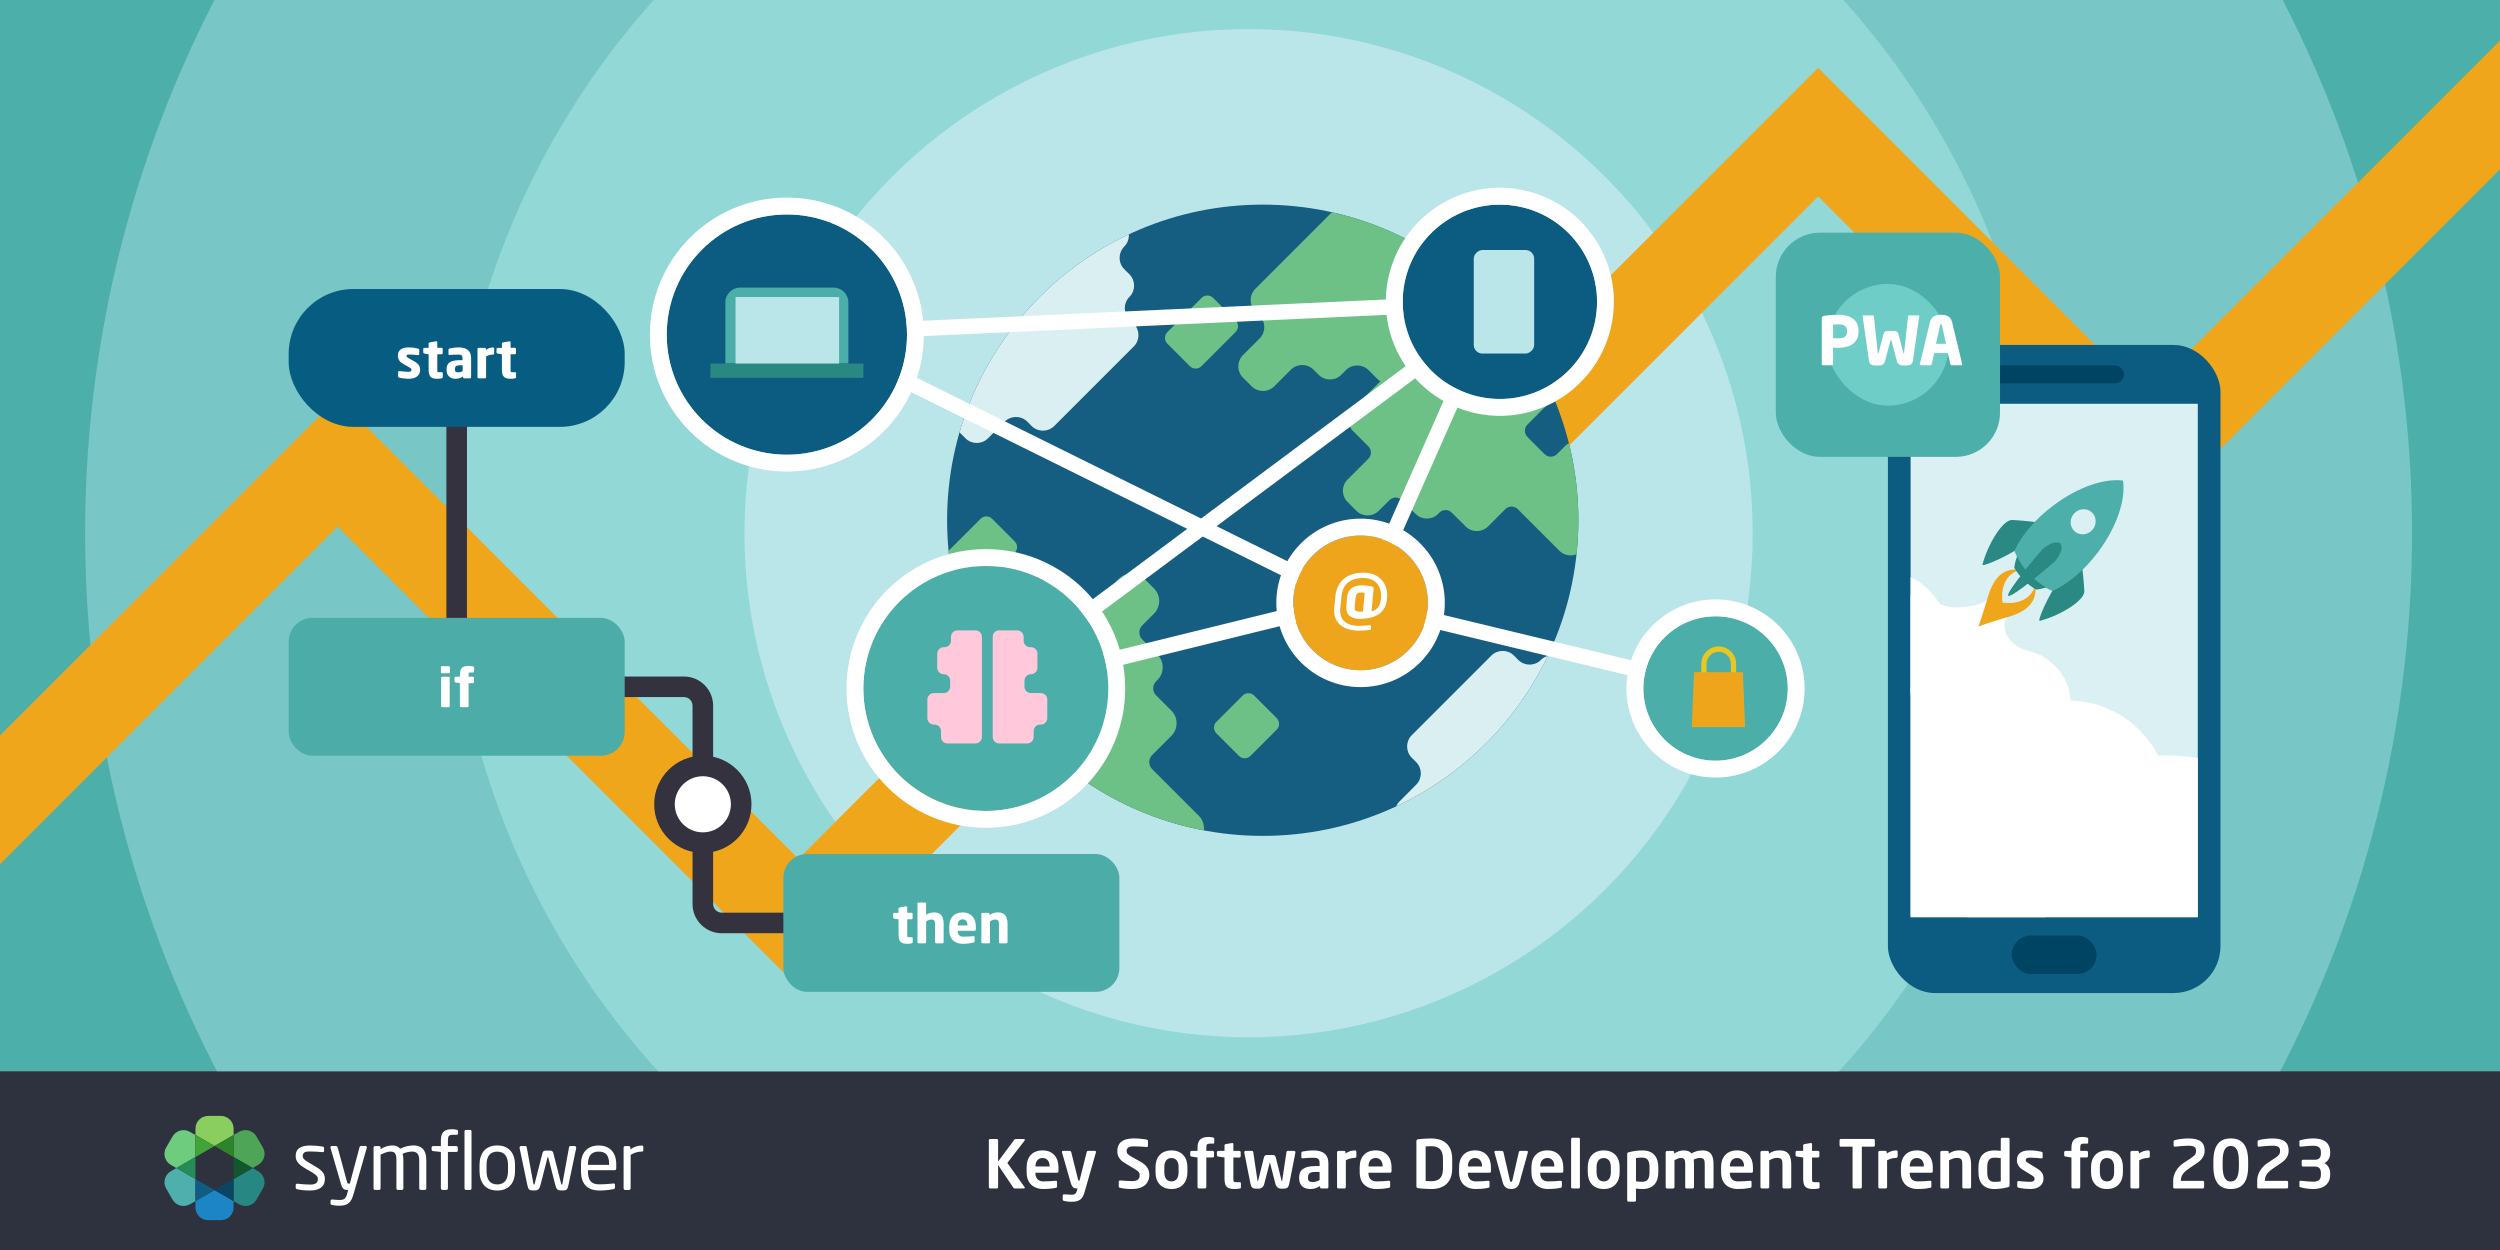 <?xml version="1.0" encoding="UTF-8"?><svg id="Layer_1" xmlns="http://www.w3.org/2000/svg" xmlns:xlink="http://www.w3.org/1999/xlink" viewBox="0 0 1200 600"><rect x="0" y="0" width="1200" height="600" fill="#808080" stroke="none"/><defs><style>.cls-1{fill:#91d8d6;}.cls-2{clip-path:url(#clippath-11);}.cls-3{clip-path:url(#clippath-16);}.cls-4{fill:#fff;}.cls-5{fill:#4eafac;}.cls-6{fill:#0c5c81;}.cls-7{fill:#dbf0f3;}.cls-8{fill:#075d81;}.cls-9{fill:#4ea558;}.cls-10{fill:#ffc9db;}.cls-11{fill:#e7c821;}.cls-12{clip-path:url(#clippath-2);}.cls-13{clip-path:url(#clippath-13);}.cls-14{fill:#1c85c5;}.cls-15{fill:#2a8983;}.cls-16{clip-path:url(#clippath-15);}.cls-17{clip-path:url(#clippath-6);}.cls-18{fill:#bae5e9;}.cls-19{fill:#2e8428;}.cls-20{fill:#2a8882;}.cls-21{fill:#0c5c82;}.cls-22{fill:#40a437;}.cls-23{clip-path:url(#clippath-7);}.cls-24{clip-path:url(#clippath-1);}.cls-25{clip-path:url(#clippath-4);}.cls-26{clip-path:url(#clippath-12);}.cls-27{fill:#4caea9;}.cls-28{fill:#efa51b;}.cls-29{fill:#f0a61b;}.cls-30{fill:#79c6c6;}.cls-31{fill:#4cada8;}.cls-32{clip-path:url(#clippath-9);}.cls-33{clip-path:url(#clippath);}.cls-34{fill:#2e313e;}.cls-35{fill:#115c83;}.cls-36{fill:#6ecec7;}.cls-37{fill:none;}.cls-38{clip-path:url(#clippath-19);}.cls-39{fill:#12562e;}.cls-40{fill:#daeff2;}.cls-41{fill:#0a4663;}.cls-42{clip-path:url(#clippath-3);}.cls-43{clip-path:url(#clippath-8);}.cls-44{fill:#6dcc7e;}.cls-45{fill:#155d81;}.cls-46{fill:#278782;}.cls-47{clip-path:url(#clippath-18);}.cls-48{clip-path:url(#clippath-14);}.cls-49{clip-path:url(#clippath-17);}.cls-50{fill:#4cafaa;}.cls-51{clip-path:url(#clippath-5);}.cls-52{fill:#004464;}.cls-53{clip-path:url(#clippath-10);}.cls-54{fill:#288b57;}.cls-55{fill:#6ec186;}.cls-56{fill:#33323e;}.cls-57{fill:#89ce5f;}</style><clipPath id="clippath"><rect class="cls-37" y="-.04" width="1200" height="600.04"/></clipPath><clipPath id="clippath-1"><rect class="cls-37" y="-.04" width="1200" height="514.21"/></clipPath><clipPath id="clippath-2"><circle class="cls-37" cx="606.11" cy="249.72" r="151.5"/></clipPath><clipPath id="clippath-3"><circle class="cls-37" cx="606.11" cy="249.72" r="151.5"/></clipPath><clipPath id="clippath-4"><circle class="cls-37" cx="606.11" cy="249.72" r="151.5"/></clipPath><clipPath id="clippath-5"><circle class="cls-37" cx="606.11" cy="249.72" r="151.5"/></clipPath><clipPath id="clippath-6"><circle class="cls-37" cx="606.11" cy="249.72" r="151.5"/></clipPath><clipPath id="clippath-7"><circle class="cls-37" cx="606.11" cy="249.72" r="151.5"/></clipPath><clipPath id="clippath-8"><circle class="cls-37" cx="606.11" cy="249.72" r="151.5"/></clipPath><clipPath id="clippath-9"><circle class="cls-37" cx="606.11" cy="249.72" r="151.5"/></clipPath><clipPath id="clippath-10"><circle class="cls-37" cx="606.11" cy="249.72" r="151.5"/></clipPath><clipPath id="clippath-11"><circle class="cls-37" cx="606.11" cy="249.72" r="151.5"/></clipPath><clipPath id="clippath-12"><rect class="cls-37" x="917.09" y="193.82" width="137.85" height="246.42"/></clipPath><clipPath id="clippath-13"><rect class="cls-37" x="934.98" y="239.92" width="98.59" height="51.44" transform="translate(100.45 773.79) rotate(-45)"/></clipPath><clipPath id="clippath-14"><rect class="cls-37" x="934.98" y="239.92" width="98.59" height="51.44" transform="translate(100.45 773.79) rotate(-45)"/></clipPath><clipPath id="clippath-15"><rect class="cls-37" x="934.98" y="239.92" width="98.59" height="51.44" transform="translate(100.45 773.79) rotate(-45)"/></clipPath><clipPath id="clippath-16"><rect class="cls-37" x="934.98" y="239.92" width="98.59" height="51.44" transform="translate(100.45 773.79) rotate(-45)"/></clipPath><clipPath id="clippath-17"><rect class="cls-37" x="934.98" y="239.92" width="98.59" height="51.44" transform="translate(100.45 773.79) rotate(-45)"/></clipPath><clipPath id="clippath-18"><rect class="cls-37" x="934.98" y="239.92" width="98.59" height="51.44" transform="translate(100.45 773.79) rotate(-45)"/></clipPath><clipPath id="clippath-19"><rect class="cls-37" x="934.98" y="239.92" width="98.59" height="51.44" transform="translate(100.45 773.79) rotate(-45)"/></clipPath></defs><g class="cls-33"><rect class="cls-34" x="-242.92" y="514.16" width="1632.91" height="229.58"/><g id="Ebene_1"><path class="cls-4" d="M148.8,571.45c-2.03,.02-4.06-.18-6.05-.58-.49-.12-.81-.35-.81-.77v-1.34c.02-.34,.32-.6,.66-.58h.18c1.84,.23,4.63,.42,6.01,.42,2.49,0,3.79-.65,3.79-2.72,0-1.15-.69-1.88-2.87-3.18l-3.87-2.29c-2.33-1.42-3.91-3.06-3.91-5.47,0-3.98,2.99-5.09,6.93-5.09,2,0,4,.16,5.98,.49,.49,.08,.73,.35,.73,.77v1.26c.04,.32-.19,.61-.51,.65h-.25c-1.34-.12-3.79-.31-5.94-.31s-3.56,.27-3.56,2.22c0,1.15,.88,1.88,2.64,2.93l3.79,2.26c3.18,1.88,4.21,3.52,4.21,5.78,0,3.91-2.87,5.54-7.16,5.54h.01Z"/><path class="cls-4" d="M176.04,551.02l-6.32,22.06c-1.19,4.14-2.6,5.67-7.01,5.67-1.08,0-2.16-.12-3.22-.35-.46-.12-.81-.23-.81-.61v-1.42c0-.42,.31-.61,.73-.61h.1c.84,.08,2.56,.23,3.42,.23,2.18,0,3.14-.58,3.79-3.26l.38-1.57h-.54c-1.15,0-2.14-.27-2.83-2.64l-5.08-17.51c-.03-.09-.04-.18-.04-.27-.02-.34,.24-.63,.58-.65h2.21c.32,.05,.58,.29,.65,.61l4.52,16.6c.19,.77,.46,.84,.73,.84h.61l4.67-17.5c.09-.33,.38-.56,.73-.58h2.14c.33-.02,.61,.24,.63,.56v.11c0,.09,0,.18-.03,.26v.03Z"/><path class="cls-4" d="M203.86,571.17h-1.86c-.42,0-.77-.34-.77-.77h0v-13.56c0-3.22-1.49-4.1-3.49-4.1-1.54,.08-3.06,.43-4.48,1.04,.25,.98,.36,1.98,.35,2.99v13.63c.02,.4-.29,.74-.69,.77h-2.01c-.39-.04-.67-.38-.63-.77h0v-13.63c0-3.33-.98-4.02-2.93-4.02-1.38,0-3.06,.69-4.67,1.49v16.16c.02,.4-.29,.74-.69,.77h-2.03c-.39-.03-.68-.36-.65-.75h0v-19.54c-.02-.41,.3-.75,.71-.77h1.93c.41,0,.73,.34,.73,.75v.75c1.65-1.11,3.57-1.74,5.56-1.82,1.65,0,2.87,.46,3.83,1.57,1.98-.97,4.14-1.51,6.35-1.57,3.45,0,6.21,1.72,6.21,7.05v13.57c0,.42-.34,.76-.76,.77h-.01Z"/><path class="cls-4" d="M219.17,544.71h-1.84c-1.8,0-2.33,.54-2.33,2.64v2.76h4.02c.39-.02,.71,.28,.73,.67v1.51c0,.37-.31,.66-.68,.65h-4.07v17.47c0,.4-.32,.74-.73,.77h-1.88c-.42-.02-.75-.35-.77-.77v-17.47l-3.72-.42c-.39,0-.71-.3-.73-.69v-1.04c0-.39,.32-.69,.71-.69h3.74v-2.76c0-4.1,1.99-5.32,5.37-5.32,.72-.01,1.44,.07,2.14,.23,.42,.12,.73,.27,.73,.61v1.26c0,.42-.29,.58-.7,.58h0Z"/><path class="cls-4" d="M225.64,571.17h-1.99c-.4-.02-.71-.37-.69-.77v-27.31c-.02-.38,.28-.71,.66-.73h2.02c.39,0,.69,.32,.69,.71v27.33c.02,.4-.29,.74-.69,.77h0Z"/><path class="cls-4" d="M238.67,571.45c-5.63,0-8.5-3.72-8.5-9.35v-2.93c0-5.63,2.87-9.35,8.5-9.35s8.54,3.72,8.54,9.35v2.93c0,5.63-2.91,9.35-8.54,9.35Zm5.17-12.26c0-3.91-1.57-6.4-5.17-6.4s-5.13,2.44-5.13,6.4v2.93c0,3.91,1.53,6.4,5.13,6.4s5.17-2.44,5.17-6.4v-2.93Z"/><path class="cls-4" d="M276.59,551.02l-3.72,17.77c-.49,2.41-.92,2.64-3.22,2.64-1.99,0-2.53-.35-3.14-2.76l-3.33-13.03c-.05-.18-.12-.27-.19-.27-.11,0-.12,0-.19,.27l-3.33,13.02c-.58,2.22-1.15,2.76-3.14,2.76-2.3,0-2.72-.27-3.22-2.64l-3.72-17.77v-.15c0-.41,.32-.75,.73-.77h2.07c.34,.02,.61,.28,.65,.61l3.18,17.46c.08,.46,.19,.46,.31,.46s.23-.12,.31-.46l3.75-14.71c.12-.73,.8-1.23,1.53-1.15h2.14c.73-.09,1.41,.42,1.53,1.15l3.75,14.71c.08,.35,.19,.46,.31,.46s.23,0,.31-.46l3.18-17.46c.04-.32,.3-.57,.62-.61h2.07c.41,.02,.73,.36,.73,.77l.02,.15h.01Z"/><path class="cls-4" d="M295.05,561.71h-12.83v.54c0,4.56,1.8,6.24,5.32,6.24,2.29,0,4.57-.13,6.84-.42h.19c.3-.04,.57,.17,.61,.47v1.37c0,.49-.15,.77-.77,.88-2.25,.44-4.54,.66-6.84,.65-4.39,0-8.69-2.07-8.69-9.19v-3.45c0-5.48,3.03-8.96,8.5-8.96s8.42,3.53,8.42,8.96v2.07c-.03,.5-.3,.84-.76,.84h0Zm-2.68-2.93c0-4.33-1.65-6.01-5.01-6.01s-5.13,1.88-5.13,6.01v.35h10.15v-.35h0Z"/><path class="cls-4" d="M307.99,552.76c-1.88,.02-3.71,.58-5.28,1.61v16.05c-.02,.42-.35,.75-.77,.77h-1.88c-.41-.02-.73-.36-.73-.77v-19.53c-.02-.41,.3-.75,.71-.77h1.82c.41,.01,.73,.35,.72,.76h0v.82c1.56-1.17,3.45-1.81,5.4-1.84,.54,0,.81,.23,.81,.69v1.57c0,.42-.26,.65-.8,.65h0Z"/><polygon class="cls-37" points="102.97 550.08 102.97 550.08 102.97 550.08 93.81 555.38 93.81 565.95 102.97 571.23 112.12 565.95 112.12 555.38 102.97 550.08"/><path class="cls-9" d="M121.28,560.66l2.65-1.53c2.92-1.68,3.93-5.41,2.25-8.33,0,0-.01-.02-.02-.03l-3.05-5.26c-1.68-2.92-5.42-3.92-8.34-2.24h0l-2.65,1.53v10.57l9.16,5.29h0Z"/><path class="cls-14" d="M102.97,571.23h0l-9.16,5.29h0v3.06c0,3.37,2.73,6.1,6.1,6.1h6.1c3.37,0,6.11-2.73,6.11-6.1h0v-3.06h0l-9.16-5.29h.01Z"/><path class="cls-44" d="M93.81,555.38v-10.57l-2.66-1.53c-2.92-1.68-6.65-.68-8.34,2.24l-3.05,5.26c-1.7,2.91-.71,6.65,2.21,8.35,0,0,.02,0,.03,.01l2.65,1.53h0l9.16-5.29Z"/><polygon class="cls-44" points="102.97 550.08 102.97 550.08 93.81 555.38 93.81 565.95 93.81 565.95 93.81 555.38 102.97 550.08"/><polygon class="cls-5" points="93.81 565.95 102.97 571.23 102.97 571.23 93.81 565.95 93.81 565.95"/><path class="cls-5" d="M84.66,560.66h0l-2.66,1.53c-2.92,1.69-3.92,5.42-2.23,8.34h0l3.05,5.29c1.69,2.92,5.42,3.92,8.34,2.23l2.65-1.53h0v-10.57l-9.15-5.28h0Z"/><polygon class="cls-35" points="93.81 565.95 93.81 576.52 102.97 571.23 93.81 565.95"/><polygon class="cls-54" points="93.81 565.95 93.81 565.95 93.81 565.95 93.81 555.38 84.66 560.66 84.66 560.66 84.66 560.66 93.81 565.95"/><path class="cls-46" d="M123.93,562.2l-2.65-1.53-9.16,5.28-9.16,5.29h0l9.16-5.29v10.58l2.65,1.53c2.92,1.69,6.65,.69,8.34-2.23h0l3.05-5.29c1.69-2.92,.69-6.65-2.23-8.34h0Z"/><polygon class="cls-39" points="112.12 565.95 121.28 560.66 112.12 555.38 112.12 565.95"/><polygon class="cls-41" points="102.97 571.23 112.12 576.52 112.12 576.52 112.12 565.95 102.97 571.23"/><path class="cls-57" d="M102.97,550.08h0l9.16-5.28v-3.07c0-3.37-2.73-6.1-6.1-6.1h-6.1c-3.37,0-6.1,2.73-6.1,6.1v3.06h0l9.16,5.29h-.02Z"/><polygon class="cls-19" points="112.12 555.38 112.12 544.8 102.97 550.08 112.12 555.38"/><polygon class="cls-22" points="102.97 550.08 93.81 544.8 93.81 544.8 93.81 555.38 102.97 550.08"/></g><g><path class="cls-4" d="M491.45,570.47h-4.29c-.38,0-.58-.1-.74-.35l-7.33-10.91v10.62c0,.35-.29,.64-.64,.64h-3.17c-.35,0-.64-.29-.64-.64v-22.5c0-.35,.29-.61,.64-.61h3.17c.35,0,.64,.26,.64,.61v10.18l7.84-10.53c.16-.22,.38-.26,.74-.26h3.65c.42,0,.61,.16,.61,.38,0,.16-.1,.35-.22,.51l-8.19,10.59,8.25,11.58c.1,.16,.16,.29,.16,.38,0,.19-.16,.29-.48,.29Z"/><path class="cls-4" d="M507.42,562.92h-10.43v.1c0,1.86,.77,4.06,3.84,4.06,2.34,0,4.54-.19,5.89-.32h.1c.32,0,.58,.16,.58,.48v2.11c0,.51-.1,.74-.67,.83-2.08,.38-3.33,.54-6.21,.54-3.2,0-7.74-1.73-7.74-8.03v-2.37c0-4.99,2.78-8.13,7.68-8.13s7.62,3.36,7.62,8.13v1.79c0,.51-.19,.8-.64,.8Zm-3.62-3.14c0-2.5-1.38-3.94-3.36-3.94s-3.42,1.41-3.42,3.94v.13h6.78v-.13Z"/><path class="cls-4" d="M526.04,553.16l-5.34,18.69c-.99,3.49-2.18,5.02-6.53,5.02-1.06,0-2.66-.19-3.39-.42-.35-.1-.67-.22-.67-.54v-2.05c0-.35,.29-.58,.64-.58h.06c.9,.03,2.72,.19,3.62,.19,1.38,0,2.08-.38,2.53-2.05l.26-.96h-.48c-.93,0-2.08-.22-2.78-2.66l-4.19-14.65c-.03-.1-.03-.16-.03-.22,0-.32,.19-.51,.61-.51h3.23c.29,0,.54,.29,.61,.58l3.23,13.02c.13,.54,.26,.7,.45,.7h.29l3.46-13.76c.06-.29,.32-.54,.64-.54h3.26c.32,0,.58,.26,.58,.54,0,.06,0,.13-.03,.19Z"/><path class="cls-4" d="M543.26,570.73c-2.4,0-4.13-.22-5.66-.58-.32-.06-.61-.29-.61-.64v-2.3c0-.35,.29-.61,.61-.61h.06c1.28,.16,4.48,.32,5.66,.32,2.85,0,3.71-1.02,3.71-2.88,0-1.25-.61-1.89-2.72-3.14l-4.22-2.53c-2.98-1.76-3.78-3.62-3.78-5.86,0-3.52,2.05-6.08,8-6.08,2.11,0,5.06,.32,6.14,.58,.32,.06,.58,.29,.58,.61v2.37c0,.32-.22,.58-.54,.58h-.06c-2.11-.19-4.22-.32-6.3-.32-2.37,0-3.36,.83-3.36,2.27,0,1.06,.54,1.7,2.62,2.85l3.84,2.14c3.52,1.95,4.45,4,4.45,6.53,0,3.23-2.02,6.69-8.42,6.69Z"/><path class="cls-4" d="M562.3,570.73c-5.02,0-7.65-3.39-7.65-7.97v-2.59c0-4.58,2.62-7.97,7.65-7.97s7.65,3.39,7.65,7.97v2.59c0,4.58-2.62,7.97-7.65,7.97Zm3.42-10.56c0-2.62-1.18-4.32-3.42-4.32s-3.42,1.7-3.42,4.32v2.59c0,2.62,1.18,4.32,3.42,4.32s3.42-1.7,3.42-4.32v-2.59Z"/><path class="cls-4" d="M582.36,548.94h-1.44c-1.54,0-1.89,.35-1.89,1.92v1.57h3.07c.35,0,.64,.29,.64,.64v1.92c0,.35-.29,.61-.64,.61h-3.07v14.21c0,.35-.29,.67-.64,.67h-2.91c-.35,0-.67-.32-.67-.67v-14.21l-2.85-.45c-.35-.06-.64-.26-.64-.61v-1.47c0-.35,.29-.64,.64-.64h2.85v-1.57c0-4.13,2.21-5.12,5.54-5.12,.77,0,1.31,.13,1.92,.26,.26,.06,.58,.22,.58,.51v1.89c0,.38-.26,.54-.48,.54Z"/><path class="cls-4" d="M595.03,570.51c-.77,.13-1.47,.22-2.18,.22-3.62,0-5.09-.8-5.09-5.09v-10.05l-3.01-.45c-.35-.06-.64-.29-.64-.64v-1.44c0-.35,.29-.64,.64-.64h3.01v-2.62c0-.35,.29-.58,.64-.64l2.98-.51h.13c.29,0,.51,.16,.51,.48v3.3h2.88c.35,0,.64,.29,.64,.64v1.89c0,.35-.29,.64-.64,.64h-2.88v10.05c0,1.6,.1,1.79,1.25,1.79h1.7c.42,0,.67,.16,.67,.48v2.02c0,.32-.19,.51-.61,.58Z"/><path class="cls-4" d="M621.82,553.16l-2.91,14.72c-.38,1.92-.9,2.69-2.85,2.69h-.86c-1.73,0-2.62-.83-3.04-2.5l-2.53-9.79c-.03-.13-.03-.16-.1-.16s-.06,.03-.1,.16l-2.53,9.79c-.42,1.66-1.31,2.5-3.04,2.5h-.86c-1.95,0-2.46-.77-2.85-2.69l-2.91-14.72v-.1c0-.35,.29-.64,.64-.64h3.1c.32,0,.54,.29,.58,.58l2.02,13.54c.03,.29,.1,.45,.16,.45s.16-.13,.22-.45l2.66-10.75c.32-1.25,.7-1.38,1.79-1.38h2.24c1.09,0,1.47,.13,1.79,1.38l2.66,10.75c.06,.32,.16,.45,.22,.45s.13-.16,.16-.45l2.02-13.54c.03-.29,.26-.58,.58-.58h3.1c.35,0,.64,.29,.64,.64v.1Z"/><path class="cls-4" d="M636.99,570.47h-2.72c-.35,0-.64-.29-.64-.64v-.51c-1.47,.9-2.98,1.41-4.51,1.41-2.66,0-5.54-1.02-5.54-5.34v-.13c0-3.65,2.24-5.54,7.81-5.54h2.02v-1.41c0-2.08-.93-2.59-2.82-2.59-2.05,0-4.16,.13-5.21,.26h-.16c-.32,0-.58-.1-.58-.54v-2.05c0-.35,.19-.58,.61-.67,1.28-.26,3.14-.51,5.34-.51,4.54,0,7.04,2.02,7.04,6.11v11.52c0,.35-.29,.64-.64,.64Zm-3.58-7.94h-2.02c-2.91,0-3.55,.93-3.55,2.72v.13c0,1.57,.7,1.98,2.3,1.98,1.15,0,2.34-.38,3.26-.9v-3.94Z"/><path class="cls-4" d="M650.42,555.79c-1.73,0-3.07,.45-4.42,1.15v12.86c0,.35-.29,.67-.64,.67h-2.94c-.35,0-.64-.32-.64-.67v-16.74c0-.35,.29-.64,.64-.64h2.78c.35,0,.64,.29,.64,.64v.67c1.57-1.22,3.3-1.54,4.58-1.54,.35,0,.64,.29,.64,.64v2.3c0,.35-.29,.64-.64,.64Z"/><path class="cls-4" d="M667.29,562.92h-10.43v.1c0,1.86,.77,4.06,3.84,4.06,2.34,0,4.54-.19,5.89-.32h.1c.32,0,.58,.16,.58,.48v2.11c0,.51-.1,.74-.67,.83-2.08,.38-3.33,.54-6.21,.54-3.2,0-7.74-1.73-7.74-8.03v-2.37c0-4.99,2.78-8.13,7.68-8.13s7.62,3.36,7.62,8.13v1.79c0,.51-.19,.8-.64,.8Zm-3.62-3.14c0-2.5-1.38-3.94-3.36-3.94s-3.42,1.41-3.42,3.94v.13h6.78v-.13Z"/><path class="cls-4" d="M687,570.73c-2.27,0-5.34-.22-6.3-.38-.54-.1-.83-.35-.83-.99v-21.53c0-.64,.29-.9,.83-.99,.96-.16,4.03-.38,6.3-.38,6.4,0,10.05,3.46,10.05,9.79v4.7c0,6.33-3.65,9.79-10.05,9.79Zm5.63-14.5c0-4.8-2.43-6.05-5.63-6.05-1.18,0-2.02,.06-2.69,.1v16.61c.67,.03,1.5,.1,2.69,.1,3.2,0,5.63-1.25,5.63-6.05v-4.7Z"/><path class="cls-4" d="M715,562.92h-10.43v.1c0,1.86,.77,4.06,3.84,4.06,2.34,0,4.54-.19,5.89-.32h.1c.32,0,.58,.16,.58,.48v2.11c0,.51-.1,.74-.67,.83-2.08,.38-3.33,.54-6.21,.54-3.2,0-7.74-1.73-7.74-8.03v-2.37c0-4.99,2.78-8.13,7.68-8.13s7.62,3.36,7.62,8.13v1.79c0,.51-.19,.8-.64,.8Zm-3.62-3.14c0-2.5-1.38-3.94-3.36-3.94s-3.42,1.41-3.42,3.94v.13h6.78v-.13Z"/><path class="cls-4" d="M733.37,553.16l-4.03,14.56c-.64,2.37-2.37,3.01-4,3.01s-3.33-.64-3.97-3.01l-4.03-14.56c-.03-.06-.03-.16-.03-.22,0-.29,.22-.51,.51-.51h3.2c.29,0,.54,.22,.64,.64l3.07,13.41c.13,.61,.35,.8,.61,.8s.48-.19,.61-.8l3.07-13.41c.1-.42,.38-.64,.67-.64h3.2c.29,0,.51,.22,.51,.51,0,.06,0,.16-.03,.22Z"/><path class="cls-4" d="M749.72,562.92h-10.43v.1c0,1.86,.77,4.06,3.84,4.06,2.34,0,4.54-.19,5.89-.32h.1c.32,0,.58,.16,.58,.48v2.11c0,.51-.1,.74-.67,.83-2.08,.38-3.33,.54-6.21,.54-3.2,0-7.74-1.73-7.74-8.03v-2.37c0-4.99,2.78-8.13,7.68-8.13s7.62,3.36,7.62,8.13v1.79c0,.51-.19,.8-.64,.8Zm-3.62-3.14c0-2.5-1.38-3.94-3.36-3.94s-3.42,1.41-3.42,3.94v.13h6.78v-.13Z"/><path class="cls-4" d="M757.75,570.47h-2.98c-.35,0-.64-.32-.64-.67v-23.04c0-.35,.29-.64,.64-.64h2.98c.35,0,.61,.29,.61,.64v23.04c0,.35-.26,.67-.61,.67Z"/><path class="cls-4" d="M769.78,570.73c-5.02,0-7.65-3.39-7.65-7.97v-2.59c0-4.58,2.62-7.97,7.65-7.97s7.65,3.39,7.65,7.97v2.59c0,4.58-2.62,7.97-7.65,7.97Zm3.42-10.56c0-2.62-1.18-4.32-3.42-4.32s-3.42,1.7-3.42,4.32v2.59c0,2.62,1.18,4.32,3.42,4.32s3.42-1.7,3.42-4.32v-2.59Z"/><path class="cls-4" d="M788.34,570.73c-.77,0-1.89-.06-3.07-.22v5.66c0,.35-.29,.64-.64,.64h-2.94c-.35,0-.64-.29-.64-.64v-22.27c0-.48,.13-.67,.86-.86,1.98-.51,4.38-.83,6.43-.83,5.15,0,7.65,3.04,7.65,8.03v2.46c0,4.99-2.5,8.03-7.65,8.03Zm3.42-10.5c0-2.62-.67-4.58-3.42-4.58-1.15,0-2.46,.1-3.07,.22v11.17c.9,.13,2.3,.22,3.07,.22,2.75,0,3.42-1.95,3.42-4.58v-2.46Z"/><path class="cls-4" d="M821.85,570.47h-2.94c-.35,0-.64-.32-.64-.67v-10.88c0-2.46-.51-3.1-2.3-3.1-.61,0-1.82,.19-2.98,.8,.1,.7,.13,1.5,.13,2.3v10.88c0,.35-.29,.67-.64,.67h-2.94c-.35,0-.64-.32-.64-.67v-10.88c0-2.46-.42-3.1-2.21-3.1-.67,0-1.63,.35-2.94,1.06v12.93c0,.35-.29,.67-.64,.67h-2.94c-.35,0-.64-.32-.64-.67v-16.74c0-.35,.29-.64,.64-.64h2.78c.35,0,.64,.29,.64,.64v.67c1.34-.86,2.69-1.54,4.58-1.54s3.01,.54,3.74,1.44c1.63-.9,3.07-1.44,5.28-1.44,4.35,0,5.31,2.98,5.31,6.72v10.88c0,.35-.29,.67-.64,.67Z"/><path class="cls-4" d="M840.76,562.92h-10.43v.1c0,1.86,.77,4.06,3.84,4.06,2.34,0,4.54-.19,5.89-.32h.1c.32,0,.58,.16,.58,.48v2.11c0,.51-.1,.74-.67,.83-2.08,.38-3.33,.54-6.21,.54-3.2,0-7.74-1.73-7.74-8.03v-2.37c0-4.99,2.78-8.13,7.68-8.13s7.62,3.36,7.62,8.13v1.79c0,.51-.19,.8-.64,.8Zm-3.62-3.14c0-2.5-1.38-3.94-3.36-3.94s-3.42,1.41-3.42,3.94v.13h6.78v-.13Z"/><path class="cls-4" d="M859.16,570.47h-2.94c-.35,0-.64-.32-.64-.67v-10.43c0-2.78-.26-3.58-2.72-3.58-1.09,0-2.27,.45-3.62,1.15v12.86c0,.35-.29,.67-.64,.67h-2.94c-.35,0-.64-.32-.64-.67v-16.74c0-.35,.29-.64,.64-.64h2.78c.35,0,.64,.29,.64,.64v.67c1.86-1.18,3.07-1.54,5.18-1.54,4.61,0,5.54,3.1,5.54,7.17v10.43c0,.35-.29,.67-.64,.67Z"/><path class="cls-4" d="M872.79,570.51c-.77,.13-1.47,.22-2.18,.22-3.62,0-5.09-.8-5.09-5.09v-10.05l-3.01-.45c-.35-.06-.64-.29-.64-.64v-1.44c0-.35,.29-.64,.64-.64h3.01v-2.62c0-.35,.29-.58,.64-.64l2.98-.51h.13c.29,0,.51,.16,.51,.48v3.3h2.88c.35,0,.64,.29,.64,.64v1.89c0,.35-.29,.64-.64,.64h-2.88v10.05c0,1.6,.1,1.79,1.25,1.79h1.7c.42,0,.67,.16,.67,.48v2.02c0,.32-.19,.51-.61,.58Z"/><path class="cls-4" d="M899.28,550.41h-5.6v19.42c0,.35-.29,.64-.64,.64h-3.17c-.35,0-.64-.29-.64-.64v-19.42h-5.6c-.35,0-.64-.22-.64-.58v-2.53c0-.35,.29-.61,.64-.61h15.65c.35,0,.64,.26,.64,.61v2.53c0,.35-.29,.58-.64,.58Z"/><path class="cls-4" d="M910.23,555.79c-1.73,0-3.07,.45-4.42,1.15v12.86c0,.35-.29,.67-.64,.67h-2.94c-.35,0-.64-.32-.64-.67v-16.74c0-.35,.29-.64,.64-.64h2.78c.35,0,.64,.29,.64,.64v.67c1.57-1.22,3.3-1.54,4.58-1.54,.35,0,.64,.29,.64,.64v2.3c0,.35-.29,.64-.64,.64Z"/><path class="cls-4" d="M927.09,562.92h-10.43v.1c0,1.86,.77,4.06,3.84,4.06,2.34,0,4.54-.19,5.89-.32h.1c.32,0,.58,.16,.58,.48v2.11c0,.51-.1,.74-.67,.83-2.08,.38-3.33,.54-6.21,.54-3.2,0-7.74-1.73-7.74-8.03v-2.37c0-4.99,2.78-8.13,7.68-8.13s7.62,3.36,7.62,8.13v1.79c0,.51-.19,.8-.64,.8Zm-3.62-3.14c0-2.5-1.38-3.94-3.36-3.94s-3.42,1.41-3.42,3.94v.13h6.78v-.13Z"/><path class="cls-4" d="M945.49,570.47h-2.94c-.35,0-.64-.32-.64-.67v-10.43c0-2.78-.26-3.58-2.72-3.58-1.09,0-2.27,.45-3.62,1.15v12.86c0,.35-.29,.67-.64,.67h-2.94c-.35,0-.64-.32-.64-.67v-16.74c0-.35,.29-.64,.64-.64h2.78c.35,0,.64,.29,.64,.64v.67c1.86-1.18,3.07-1.54,5.18-1.54,4.61,0,5.54,3.1,5.54,7.17v10.43c0,.35-.29,.67-.64,.67Z"/><path class="cls-4" d="M963.73,569.9c-1.98,.51-4.38,.83-6.43,.83-5.15,0-7.65-3.04-7.65-8.03v-2.46c0-4.99,2.5-8.03,7.65-8.03,.77,0,1.89,.06,3.07,.22v-5.66c0-.35,.29-.64,.64-.64h2.94c.35,0,.64,.29,.64,.64v22.27c0,.48-.13,.67-.86,.86Zm-3.36-14.01c-.9-.13-2.3-.22-3.07-.22-2.75,0-3.42,1.95-3.42,4.58v2.46c0,2.62,.67,4.58,3.42,4.58,1.15,0,2.46-.1,3.07-.22v-11.17Z"/><path class="cls-4" d="M974.61,570.73c-1.25,0-3.94-.16-5.73-.64-.38-.1-.61-.35-.61-.74v-1.92c0-.26,.22-.51,.54-.51h.13c1.54,.19,4.42,.35,5.38,.35,1.98,0,2.27-.67,2.27-1.54,0-.61-.38-.99-1.41-1.63l-4.38-2.69c-1.57-.96-2.69-2.56-2.69-4.42,0-3.2,2.02-4.8,6.08-4.8,2.59,0,4.06,.29,5.7,.64,.38,.1,.58,.35,.58,.74v1.86c0,.38-.19,.61-.51,.61h-.13c-.9-.13-3.46-.38-5.28-.38-1.54,0-2.21,.35-2.21,1.34,0,.51,.48,.83,1.28,1.31l4.19,2.56c2.69,1.63,3.07,3.23,3.07,4.86,0,2.78-2.08,4.99-6.27,4.99Z"/><path class="cls-4" d="M1001.84,548.94h-1.44c-1.54,0-1.89,.35-1.89,1.92v1.57h3.07c.35,0,.64,.29,.64,.64v1.92c0,.35-.29,.61-.64,.61h-3.07v14.21c0,.35-.29,.67-.64,.67h-2.91c-.35,0-.67-.32-.67-.67v-14.21l-2.85-.45c-.35-.06-.64-.26-.64-.61v-1.47c0-.35,.29-.64,.64-.64h2.85v-1.57c0-4.13,2.21-5.12,5.54-5.12,.77,0,1.31,.13,1.92,.26,.26,.06,.58,.22,.58,.51v1.89c0,.38-.26,.54-.48,.54Z"/><path class="cls-4" d="M1011.35,570.73c-5.02,0-7.65-3.39-7.65-7.97v-2.59c0-4.58,2.62-7.97,7.65-7.97s7.65,3.39,7.65,7.97v2.59c0,4.58-2.62,7.97-7.65,7.97Zm3.42-10.56c0-2.62-1.18-4.32-3.42-4.32s-3.42,1.7-3.42,4.32v2.59c0,2.62,1.18,4.32,3.42,4.32s3.42-1.7,3.42-4.32v-2.59Z"/><path class="cls-4" d="M1031.25,555.79c-1.73,0-3.07,.45-4.42,1.15v12.86c0,.35-.29,.67-.64,.67h-2.94c-.35,0-.64-.32-.64-.67v-16.74c0-.35,.29-.64,.64-.64h2.78c.35,0,.64,.29,.64,.64v.67c1.57-1.22,3.3-1.54,4.58-1.54,.35,0,.64,.29,.64,.64v2.3c0,.35-.29,.64-.64,.64Z"/><path class="cls-4" d="M1054.23,558.51l-2.88,1.92c-3.01,2.02-4.54,3.62-4.54,6.27v.13h10.53c.35,0,.64,.22,.64,.58v2.43c0,.35-.29,.64-.64,.64h-13.57c-.35,0-.64-.29-.64-.64v-3.14c0-3.52,2.21-6.62,4.86-8.38l3.17-2.11c2.46-1.63,2.94-2.14,2.94-3.9s-1.09-2.37-3.74-2.37c-1.89,0-4.48,.26-6.4,.48h-.06c-.35,0-.58-.29-.58-.64v-1.92c0-.32,.29-.51,.61-.61,1.66-.45,4.35-.8,6.43-.8,5.6,0,7.87,1.89,7.87,5.86,0,2.66-1.38,4.45-4,6.21Z"/><path class="cls-4" d="M1070.77,570.73c-5.18,0-8.35-2.98-8.35-10.94v-2.37c0-7.97,3.17-10.98,8.35-10.98s8.35,3.01,8.35,10.98v2.37c0,7.97-3.17,10.94-8.35,10.94Zm3.9-13.31c0-5.79-1.7-7.36-3.9-7.36s-3.9,1.57-3.9,7.36v2.37c0,5.79,1.7,7.33,3.9,7.33s3.9-1.54,3.9-7.33v-2.37Z"/><path class="cls-4" d="M1094.55,558.51l-2.88,1.92c-3.01,2.02-4.54,3.62-4.54,6.27v.13h10.53c.35,0,.64,.22,.64,.58v2.43c0,.35-.29,.64-.64,.64h-13.57c-.35,0-.64-.29-.64-.64v-3.14c0-3.52,2.21-6.62,4.86-8.38l3.17-2.11c2.46-1.63,2.94-2.14,2.94-3.9s-1.09-2.37-3.74-2.37c-1.89,0-4.48,.26-6.4,.48h-.06c-.35,0-.58-.29-.58-.64v-1.92c0-.32,.29-.51,.61-.61,1.66-.45,4.35-.8,6.43-.8,5.6,0,7.87,1.89,7.87,5.86,0,2.66-1.38,4.45-4,6.21Z"/><path class="cls-4" d="M1110.45,570.73c-2.37,0-4.32-.35-6.14-.8-.32-.06-.61-.29-.61-.61v-1.98c0-.35,.26-.58,.58-.58h.06c2.53,.26,4.58,.45,6.11,.45,2.59,0,3.58-1.15,3.58-3.39v-.67c0-1.7-.51-3.23-2.94-3.23h-5.66c-.35,0-.61-.26-.61-.61v-2.02c0-.35,.26-.61,.61-.61h5.66c2.43,0,2.94-1.44,2.94-3.14v-.51c0-1.63-.64-3.07-3.58-3.07-2.27,0-3.3,.16-6.11,.45h-.06c-.32,0-.58-.22-.58-.58v-1.98c0-.32,.29-.54,.61-.61,1.82-.45,3.78-.8,6.14-.8,4.61,0,8.03,1.76,8.03,6.59v.51c0,2.24-1.02,3.81-2.75,4.74,1.76,.96,2.75,2.82,2.75,4.86v.67c0,4.77-3.49,6.91-8.03,6.91Z"/></g><g class="cls-24"><circle class="cls-50" cx="599.32" cy="255.92" r="684.24"/><circle class="cls-30" cx="599.32" cy="255.92" r="558.47"/><circle class="cls-1" cx="599.32" cy="255.92" r="383.45"/><circle class="cls-18" cx="599.32" cy="255.92" r="241.99"/><polygon class="cls-29" points="-316.71 731.52 -347.57 700.66 162.06 191.02 383.26 412.22 517.39 278.09 572.3 333 872.73 32.57 1029.83 189.67 1258.55 -39.04 1289.41 -8.18 1029.83 251.39 872.73 94.29 572.3 394.72 517.39 339.81 383.26 473.94 162.06 252.74 -316.71 731.52"/><g><g class="cls-12"><circle class="cls-45" cx="606.11" cy="249.72" r="151.5"/></g><g class="cls-42"><path class="cls-55" d="M483.46,386.44l-7.36-7.36c-1.84-1.84-1.84-4.87,0-6.71h0c1.84-1.84,1.84-4.87,0-6.71l-7.36-7.36c-3.3-3.3-3.3-8.71,0-12.07l4.01-4.01c1.84-1.84,1.84-4.87,0-6.71l-8.17-8.23c-3.3-3.3-3.3-8.71,0-12.07l34.48-34.48c3.3-3.3,8.71-3.3,12.07,0l8.17,8.17c1.84,1.84,4.87,1.84,6.71,0l11.15-11.15c3.3-3.3,8.71-3.3,12.07,0l4.71,4.71c3.3,3.3,3.3,8.71,0,12.07l-5.68,5.68c-1.84,1.84-1.84,4.87,0,6.71l7.36,7.36c3.3,3.3,3.3,8.71,0,12.07l-.7,.7c-1.84,1.84-1.84,4.87,0,6.71l7.36,7.36c3.3,3.3,3.3,8.71,0,12.07l-9.26,9.26c-1.84,1.84-1.84,4.87,0,6.71l11.69,11.69,.87,.87,9.85,9.85c3.3,3.3,3.3,8.71,0,12.07l-5.74,5.74c-3.3,3.3-8.71,3.3-12.07,0l-6.5-6.5c-1.84-1.84-4.87-1.84-6.71,0l-8.44,8.44c-3.3,3.3-8.71,3.3-12.07,0l-4.71-4.71c-3.3-3.3-3.3-8.71,0-12.07l4.22-4.22c1.84-1.84,1.84-4.87,0-6.71l-9.2-9.2c-1.84-1.84-4.87-1.84-6.71,0l-12.02,12.02c-3.25,3.3-8.66,3.3-12.02,0Z"/></g><g class="cls-25"><path class="cls-55" d="M743.86,182.34l-6.6-6.6c-1.68-1.68-4.33-1.68-6.01,0h0c-1.68,1.68-4.33,1.68-6.01,0l-6.6-6.6c-2.98-2.98-7.79-2.98-10.77,0l-3.57,3.57c-1.68,1.68-4.33,1.68-6.01,0l-7.31-7.31c-2.98-2.98-7.79-2.98-10.77,0l-30.74,30.74c-2.98,2.98-2.98,7.79,0,10.77l7.31,7.31c1.68,1.68,1.68,4.33,0,6.01l-9.96,9.96c-2.98,2.98-2.98,7.79,0,10.77l4.22,4.22c2.98,2.98,7.79,2.98,10.77,0l5.09-5.09c1.68-1.68,4.33-1.68,6.01,0l6.6,6.6c2.98,2.98,7.79,2.98,10.77,0l.6-.6c1.68-1.68,4.33-1.68,6.01,0l6.6,6.6c2.98,2.98,7.79,2.98,10.77,0l8.28-8.28c1.68-1.68,4.33-1.68,6.01,0l10.39,10.39,.76,.76,8.82,8.82c2.98,2.98,7.79,2.98,10.77,0l5.14-5.14c2.98-2.98,2.98-7.79,0-10.77l-5.79-5.79c-1.68-1.68-1.68-4.33,0-6.01l7.52-7.52c2.98-2.98,2.98-7.79,0-10.77l-4.22-4.22c-2.98-2.98-7.79-2.98-10.77,0l-3.79,3.79c-1.68,1.68-4.33,1.68-6.01,0l-8.17-8.17c-1.68-1.68-1.68-4.33,0-6.01l10.72-10.72c2.92-2.92,2.92-7.74-.05-10.72Z"/></g><g class="cls-51"><path class="cls-55" d="M593.12,159.33l-16.45,16.45c-1.52,1.52-4.01,1.52-5.52,0l-10.83-10.83c-1.52-1.52-1.52-4.01,0-5.52l16.45-16.45c1.52-1.52,4.01-1.52,5.52,0l10.83,10.83c1.52,1.52,1.52,3.95,0,5.52Z"/></g><g class="cls-17"><path class="cls-55" d="M612.82,350.23l-12.61,12.61c-1.52,1.52-4.01,1.52-5.52,0l-10.83-10.83c-1.52-1.52-1.52-4.01,0-5.52l12.61-12.61c1.52-1.52,4.01-1.52,5.52,0l10.83,10.83c1.52,1.57,1.52,4.01,0,5.52Z"/></g><g class="cls-23"><path class="cls-55" d="M487.03,265.36l-46.71,46.71c-1.52,1.52-4.01,1.52-5.52,0l-10.83-10.83c-1.52-1.52-1.52-4.01,0-5.52l46.71-46.71c1.52-1.52,4.01-1.52,5.52,0l10.83,10.83c1.57,1.52,1.57,4.01,0,5.52Z"/></g><g class="cls-43"><path class="cls-55" d="M481.73,288.85l-46.71,46.71c-1.52,1.52-4.01,1.52-5.52,0l-10.83-10.83c-1.52-1.52-1.52-4.01,0-5.52l46.71-46.71c1.52-1.52,4.01-1.52,5.52,0l10.83,10.83c1.52,1.52,1.52,4.01,0,5.52Z"/></g><g class="cls-32"><path class="cls-55" d="M677.83,105.05l-2.49-2.49c-2.98-2.98-7.85-2.98-10.83,0h0c-2.98,2.98-7.85,2.98-10.83,0l-2.11-2.11c-2.98-2.98-7.85-2.98-10.83,0l-38.21,38.21c-2.98,2.98-2.98,7.85,0,10.83l2.11,2.11c2.98,2.98,2.98,7.85,0,10.83l-8.01,8.01c-2.98,2.98-2.98,7.85,0,10.83l4.17,4.17c2.98,2.98,7.85,2.98,10.83,0l8.01-8.01c2.98-2.98,7.85-2.98,10.83,0l2.49,2.49c2.98,2.98,7.85,2.98,10.83,0l2.27-2.27c2.98-2.98,7.85-2.98,10.83,0l4.17,4.17c2.98,2.98,7.85,2.98,10.83,0l27.93-27.93c2.98-2.98,2.98-7.85,0-10.83l-4.17-4.17c-2.98-2.98-2.98-7.85,0-10.83l8.06-8.01c2.98-2.98,2.98-7.85,0-10.83l-4.17-4.17c-2.98-2.98-7.85-2.98-10.83,0h0c-3.03,3.03-7.85,3.03-10.88,0Z"/></g><g class="cls-53"><path class="cls-40" d="M539.64,129.19l2.49,2.49c2.98,2.98,2.98,7.85,0,10.83h0c-2.98,2.98-2.98,7.85,0,10.83l2.11,2.11c2.98,2.98,2.98,7.85,0,10.83l-38.21,38.21c-2.98,2.98-7.85,2.98-10.83,0l-2.11-2.11c-2.98-2.98-7.85-2.98-10.83,0l-8.01,8.01c-2.98,2.98-7.85,2.98-10.83,0l-4.17-4.17c-2.98-2.98-2.98-7.85,0-10.83l8.01-8.01c2.98-2.98,2.98-7.85,0-10.83l-2.49-2.49c-2.98-2.98-2.98-7.85,0-10.83l2.27-2.27c2.98-2.98,2.98-7.85,0-10.83l-4.17-4.17c-2.98-2.98-2.98-7.85,0-10.83l27.93-27.93c2.98-2.98,7.85-2.98,10.83,0l4.17,4.17c2.98,2.98,7.85,2.98,10.83,0l8.01-8.01c2.98-2.98,7.85-2.98,10.83,0l4.17,4.17c2.98,2.98,2.98,7.85,0,10.83h0c-2.98,3.03-2.98,7.85,0,10.83Z"/></g><g class="cls-2"><path class="cls-40" d="M752.95,319.27l-2.49-2.49c-2.98-2.98-7.85-2.98-10.83,0h0c-2.98,2.98-7.85,2.98-10.83,0l-2.11-2.11c-2.98-2.98-7.85-2.98-10.83,0l-38.21,38.21c-2.98,2.98-2.98,7.85,0,10.83l2.11,2.11c2.98,2.98,2.98,7.85,0,10.83l-7.96,8.01c-2.98,2.98-2.98,7.85,0,10.83l4.17,4.17c2.98,2.98,7.85,2.98,10.83,0l8.01-8.01c2.98-2.98,7.85-2.98,10.83,0l2.49,2.49c2.98,2.98,7.85,2.98,10.83,0l2.27-2.27c2.98-2.98,7.85-2.98,10.83,0l4.17,4.17c2.98,2.98,7.85,2.98,10.83,0l27.93-27.93c2.98-2.98,2.98-7.85,0-10.83l-4.17-4.17c-2.98-2.98-2.98-7.85,0-10.83l8.01-8.01c2.98-2.98,2.98-7.85,0-10.83l-4.17-4.17c-2.98-2.98-7.85-2.98-10.83,0h0c-3.03,2.98-7.85,2.98-10.88,0Z"/></g></g><g><g><line class="cls-4" x1="823.46" y1="330.47" x2="653.07" y2="289.38"/><rect class="cls-4" x="734.57" y="222.29" width="7.39" height="175.27" transform="translate(263.9 954.96) rotate(-76.44)"/></g><g><line class="cls-4" x1="473.2" y1="330.47" x2="729.42" y2="139.65"/><rect class="cls-4" x="441.57" y="231.37" width="319.48" height="7.39" transform="translate(-21.35 405.71) rotate(-36.68)"/></g><g><line class="cls-4" x1="725.51" y1="127.9" x2="650.14" y2="298.21"/><rect class="cls-4" x="594.7" y="209.37" width="186.24" height="7.39" transform="translate(214.64 755.82) rotate(-66.13)"/></g><rect class="cls-4" x="454.25" y="306.51" width="210.69" height="7.39" transform="translate(-57.96 142.89) rotate(-13.84)"/><g><line class="cls-4" x1="364.33" y1="147.97" x2="667.76" y2="298.21"/><rect class="cls-4" x="512.35" y="53.79" width="7.39" height="338.59" transform="translate(87.13 586.55) rotate(-63.66)"/></g><g><line class="cls-4" x1="377.7" y1="160.61" x2="719.94" y2="144.86"/><rect class="cls-4" x="377.52" y="149.04" width="342.6" height="7.39" transform="translate(-6.44 25.39) rotate(-2.63)"/></g></g><g><g><circle class="cls-27" cx="823.46" cy="330.47" r="34.65"/><path class="cls-4" d="M823.46,295.82c19.14,0,34.65,15.52,34.65,34.65s-15.52,34.65-34.65,34.65-34.65-15.52-34.65-34.65,15.52-34.65,34.65-34.65m0-8.11c-5.77,0-11.37,1.13-16.65,3.36-5.09,2.15-9.66,5.24-13.59,9.16-3.92,3.92-7.01,8.5-9.16,13.59-2.23,5.28-3.36,10.88-3.36,16.65s1.13,11.37,3.36,16.65c2.15,5.09,5.24,9.66,9.16,13.59s8.5,7.01,13.59,9.16c5.28,2.23,10.88,3.36,16.65,3.36s11.37-1.13,16.65-3.36c5.09-2.15,9.66-5.24,13.59-9.16,3.92-3.92,7.01-8.5,9.16-13.59,2.23-5.28,3.36-10.88,3.36-16.65s-1.13-11.37-3.36-16.65c-2.15-5.09-5.24-9.67-9.16-13.59-3.92-3.92-8.5-7.01-13.59-9.16-5.28-2.23-10.88-3.36-16.65-3.36h0Z"/></g><g><path class="cls-11" d="M833.34,326.59h-16.71v-7.94c0-4.61,3.75-8.36,8.36-8.36s8.36,3.75,8.36,8.36v7.94Zm-14.19-2.52h11.67v-5.42c0-3.22-2.62-5.83-5.83-5.83s-5.84,2.62-5.84,5.83v5.42Z"/><polygon class="cls-28" points="837.65 349.03 812.06 349.03 813.12 322.65 836.58 322.65 837.65 349.03"/></g></g><g><circle class="cls-27" cx="473.2" cy="330.47" r="58.79"/><path class="cls-4" d="M473.2,271.68c32.47,0,58.79,26.32,58.79,58.79s-26.32,58.79-58.79,58.79-58.79-26.32-58.79-58.79,26.32-58.79,58.79-58.79m0-8.11c-9.03,0-17.79,1.77-26.04,5.26-7.97,3.37-15.12,8.19-21.26,14.33-6.14,6.14-10.96,13.29-14.33,21.26-3.49,8.25-5.26,17.01-5.26,26.04s1.77,17.79,5.26,26.04c3.37,7.97,8.19,15.12,14.33,21.26,6.14,6.14,13.29,10.96,21.26,14.33,8.25,3.49,17.01,5.26,26.04,5.26s17.79-1.77,26.04-5.26c7.97-3.37,15.12-8.19,21.26-14.33,6.14-6.14,10.96-13.29,14.33-21.26,3.49-8.25,5.26-17.01,5.26-26.04s-1.77-17.79-5.26-26.04c-3.37-7.97-8.19-15.12-14.33-21.26-6.14-6.14-13.29-10.96-21.26-14.33-8.25-3.49-17.01-5.26-26.04-5.26h0Z"/></g><g><path class="cls-10" d="M468.21,302.6h-8.63c-1.72,0-3.11,1.39-3.11,3.11v1.83c0,1.72-1.39,3.11-3.11,3.11h-.38c-1.72,0-3.11,1.39-3.11,3.11v6.75c0,1.72,1.39,3.11,3.11,3.11h0c1.72,0,3.11,1.39,3.11,3.11v2.84c0,1.72-1.39,3.11-3.11,3.11h-4.73c-1.72,0-3.11,1.39-3.11,3.11v8.89c0,1.72,1.39,3.11,3.11,3.11h.32c1.72,0,3.11,1.39,3.11,3.11v2.84c0,1.72,1.39,3.11,3.11,3.11h13.42c1.72,0,3.11-1.39,3.11-3.11v-48.08c0-1.72-1.39-3.11-3.11-3.11Z"/><path class="cls-10" d="M479.62,302.6h8.63c1.72,0,3.11,1.39,3.11,3.11v1.83c0,1.72,1.39,3.11,3.11,3.11h.38c1.72,0,3.11,1.39,3.11,3.11v6.75c0,1.72-1.39,3.11-3.11,3.11h0c-1.72,0-3.11,1.39-3.11,3.11v2.84c0,1.72,1.39,3.11,3.11,3.11h4.73c1.72,0,3.11,1.39,3.11,3.11v8.89c0,1.72-1.39,3.11-3.11,3.11h-.32c-1.72,0-3.11,1.39-3.11,3.11v2.84c0,1.72-1.39,3.11-3.11,3.11h-13.42c-1.72,0-3.11-1.39-3.11-3.11v-48.08c0-1.72,1.39-3.11,3.11-3.11Z"/></g><g><circle class="cls-6" cx="377.7" cy="160.61" r="57.67"/><path class="cls-4" d="M377.7,102.94c31.85,0,57.67,25.82,57.67,57.67s-25.82,57.67-57.67,57.67-57.67-25.82-57.67-57.67,25.82-57.67,57.67-57.67m0-8.11c-8.88,0-17.49,1.74-25.6,5.17-7.83,3.31-14.87,8.05-20.9,14.09-6.04,6.04-10.78,13.07-14.09,20.9-3.43,8.11-5.17,16.73-5.17,25.6s1.74,17.49,5.17,25.6c3.31,7.83,8.05,14.87,14.09,20.9,6.04,6.04,13.07,10.78,20.9,14.09,8.11,3.43,16.73,5.17,25.6,5.17s17.49-1.74,25.6-5.17c7.83-3.31,14.87-8.05,20.9-14.09,6.04-6.04,10.78-13.07,14.09-20.9,3.43-8.11,5.17-16.73,5.17-25.6s-1.74-17.49-5.17-25.6c-3.31-7.83-8.05-14.87-14.09-20.9-6.04-6.04-13.07-10.78-20.9-14.09-8.11-3.43-16.73-5.17-25.6-5.17h0Z"/></g><g><path class="cls-27" d="M355.26,138.06h44.88c3.91,0,7.08,3.17,7.08,7.08v29.36h-59.05v-29.36c0-3.91,3.17-7.08,7.08-7.08Z"/><rect class="cls-20" x="341" y="174.51" width="73.41" height="6.86"/><rect class="cls-18" x="353.07" y="142.58" width="49.7" height="31.92"/></g><g><g><circle class="cls-6" cx="719.94" cy="144.86" r="46.63"/><path class="cls-4" d="M719.89,98.22c3.01,0,6.07,.29,9.14,.9,25.26,5.02,41.67,29.56,36.66,54.83-4.41,22.19-23.89,37.56-45.69,37.56-3.01,0-6.07-.29-9.14-.9-25.26-5.02-41.67-29.56-36.66-54.83,4.41-22.19,23.89-37.56,45.69-37.56m0-8.11v0c-6.31,0-12.52,1.09-18.47,3.23-5.82,2.1-11.2,5.14-16.01,9.04-4.85,3.94-8.95,8.63-12.2,13.94-3.36,5.5-5.7,11.51-6.97,17.88-1.44,7.24-1.42,14.56,.07,21.74,1.43,6.93,4.16,13.44,8.11,19.35,3.95,5.91,8.92,10.92,14.78,14.89,6.07,4.12,12.82,6.94,20.06,8.37,3.53,.7,7.14,1.06,10.71,1.06,6.31,0,12.52-1.09,18.46-3.23,5.82-2.1,11.21-5.14,16.01-9.04,4.85-3.94,8.95-8.63,12.2-13.94,3.36-5.5,5.7-11.51,6.97-17.88,1.44-7.24,1.42-14.56-.07-21.74-1.43-6.93-4.16-13.44-8.11-19.35-3.95-5.91-8.92-10.92-14.78-14.89-6.07-4.12-12.82-6.94-20.06-8.37-3.53-.7-7.14-1.06-10.71-1.06h0Z"/></g><rect class="cls-18" x="697.04" y="130.36" width="49.7" height="29" rx="4.16" ry="4.16" transform="translate(577.04 866.75) rotate(-90)"/></g><g><circle class="cls-28" cx="653.07" cy="289.38" r="32.32"/><path class="cls-4" d="M653.07,257.06c17.85,0,32.32,14.47,32.32,32.32s-14.47,32.32-32.32,32.32-32.32-14.47-32.32-32.32,14.47-32.32,32.32-32.32m0-8.11c-5.45,0-10.75,1.07-15.74,3.18-4.82,2.04-9.14,4.95-12.85,8.66-3.71,3.71-6.62,8.03-8.66,12.85-2.11,4.99-3.18,10.28-3.18,15.74s1.07,10.75,3.18,15.74c2.04,4.82,4.95,9.14,8.66,12.85s8.03,6.62,12.85,8.66c4.99,2.11,10.28,3.18,15.74,3.18s10.75-1.07,15.74-3.18c4.82-2.04,9.14-4.95,12.85-8.66,3.71-3.71,6.62-8.03,8.66-12.85,2.11-4.99,3.18-10.28,3.18-15.74s-1.07-10.75-3.18-15.74c-2.04-4.82-4.95-9.14-8.66-12.85-3.71-3.71-8.03-6.62-12.85-8.66-4.99-2.11-10.28-3.18-15.74-3.18h0Z"/></g><path class="cls-4" d="M652.46,297.04c-3.64,0-6.27-1.73-6.27-5.22,0-.22,.04-.43,.04-.65l.32-4.18c.32-4.21,3.13-6.02,7.13-6.02,1.55,0,3.28,.22,4.79,.54,.54,.11,.87,.43,.87,.97v.14l-1.01,10.77c3.42-.58,4.58-3.6,4.58-7.71,0-4.32-2.63-8.25-8.61-8.25-6.3,0-9.87,3.17-10.41,8.86l-.54,5.76c-.04,.43-.07,.83-.07,1.23,0,4.18,2.88,7.13,8.97,7.13,2.16,0,4.04-.29,5.3-.29h.18c.25,0,.29,.07,.29,.36v1.41c0,.25-.14,.43-.43,.47-1.22,.14-3.1,.36-5.33,.36-6.92,0-11.89-3.35-11.89-9.51v-.11c0-.32,0-.68,.04-1.04l.58-5.94c.68-6.88,5.44-11.24,13.37-11.24s11.49,5.26,11.49,10.81c0,8.65-5.55,11.35-13.37,11.35Zm.76-12.64c-1.73,0-2.34,.68-2.56,2.74l-.4,4c-.04,.22-.04,.43-.04,.61,0,1.41,.68,1.87,2.49,1.87,.54,0,1.04,0,1.51-.04l.83-9.01c-.61-.11-1.26-.18-1.84-.18Z"/><g><path class="cls-56" d="M382.12,447.95h-35.69c-7.72,0-14.01-6.28-14.01-14.01v-95.21c0-2.28-1.85-4.13-4.13-4.13h-35.69v-9.87h35.69c7.72,0,14.01,6.28,14.01,14.01v95.21c0,2.28,1.85,4.13,4.13,4.13h35.69v9.87Z"/><g><circle class="cls-4" cx="337.36" cy="386.06" r="18.41"/><path class="cls-56" d="M337.36,409.41c-12.87,0-23.35-10.47-23.35-23.35s10.47-23.35,23.35-23.35,23.35,10.47,23.35,23.35-10.47,23.35-23.35,23.35Zm0-36.82c-7.43,0-13.47,6.04-13.47,13.47s6.04,13.47,13.47,13.47,13.47-6.04,13.47-13.47-6.04-13.47-13.47-13.47Z"/></g><rect class="cls-31" x="376.01" y="409.92" width="161.29" height="66.18" rx="11.43" ry="11.43"/><g><path class="cls-4" d="M437.61,452.82c-.77,.13-1.28,.2-2.02,.2-2.81,0-4.29-.74-4.29-4.36v-7.4l-2.04-.33c-.28-.05-.54-.25-.54-.54v-1.68c0-.28,.25-.54,.54-.54h2.04v-2.09c0-.28,.23-.46,.51-.51l3.11-.54h.08c.26,0,.46,.18,.46,.43v2.7h2.09c.28,0,.51,.23,.51,.51v2.07c0,.28-.23,.51-.51,.51h-2.09v7.42c0,1.02,.08,1.2,.84,1.2h1.25c.33,0,.54,.15,.54,.43v1.99c0,.25-.18,.46-.48,.51Z"/><path class="cls-4" d="M452.43,452.79h-3.09c-.28,0-.51-.25-.51-.54v-8.5c0-1.79-.33-2.37-1.89-2.37-.74,0-1.53,.36-2.4,.82v10.05c0,.28-.23,.54-.51,.54h-3.09c-.28,0-.54-.25-.54-.54v-18.52c0-.28,.23-.51,.51-.51h3.11c.28,0,.51,.23,.51,.51v5.38c1.3-.84,2.37-1.15,3.9-1.15,3.7,0,4.52,2.58,4.52,5.79v8.5c0,.28-.25,.54-.54,.54Z"/><path class="cls-4" d="M467.86,446.77h-8.14v.05c0,1.45,.61,2.78,2.63,2.78,1.61,0,3.88-.13,4.9-.23h.08c.28,0,.48,.13,.48,.41v1.94c0,.41-.1,.59-.54,.69-1.63,.41-3.01,.61-5.23,.61-3.09,0-6.4-1.63-6.4-6.56v-1.79c0-4.11,2.4-6.71,6.46-6.71s6.3,2.86,6.3,6.71v1.48c0,.38-.2,.61-.54,.61Zm-3.5-2.65c0-1.89-.87-2.83-2.3-2.83s-2.35,.97-2.35,2.83v.1h4.64v-.1Z"/><path class="cls-4" d="M483.09,452.79h-3.09c-.28,0-.51-.25-.51-.54v-8.5c0-1.79-.33-2.37-1.89-2.37-.74,0-1.53,.36-2.4,.82v10.05c0,.28-.23,.54-.51,.54h-3.09c-.28,0-.54-.25-.54-.54v-13.57c0-.28,.23-.51,.51-.51h2.86c.28,0,.51,.23,.51,.51v.61c1.4-1,2.53-1.33,4.16-1.33,3.7,0,4.52,2.58,4.52,5.79v8.5c0,.28-.26,.54-.54,.54Z"/></g><path class="cls-56" d="M219.2,309.7c-2.73,0-4.94-2.21-4.94-4.94v-110.38c0-2.73,2.21-4.94,4.94-4.94s4.94,2.21,4.94,4.94v110.38c0,2.73-2.21,4.94-4.94,4.94Z"/><rect class="cls-31" x="138.56" y="296.58" width="161.29" height="66.18" rx="11.43" ry="11.43"/><g><path class="cls-4" d="M215.45,323.17h-3.32c-.28,0-.51-.23-.51-.51v-2.37c0-.28,.23-.51,.51-.51h3.32c.28,0,.51,.23,.51,.51v2.37c0,.28-.23,.51-.51,.51Zm-.1,16.28h-3.11c-.28,0-.51-.23-.51-.51v-13.6c0-.28,.23-.51,.51-.51h3.11c.28,0,.51,.23,.51,.51v13.6c0,.28-.23,.51-.51,.51Z"/><path class="cls-4" d="M227.01,322.79h-1.25c-.77,0-.84,.18-.84,1.2v.84h2.09c.28,0,.51,.23,.51,.51v2.07c0,.28-.23,.51-.51,.51h-2.09v11.02c0,.28-.23,.51-.51,.51h-3.14c-.28,0-.51-.23-.51-.51v-11.02l-2.04-.33c-.28-.05-.54-.25-.54-.54v-1.68c0-.28,.25-.54,.54-.54h2.04v-.82c0-3.62,1.48-4.36,4.29-4.36,.74,0,1.25,.08,2.02,.2,.31,.05,.48,.25,.48,.51v1.99c0,.28-.2,.43-.54,.43Z"/></g><rect class="cls-8" x="138.56" y="138.72" width="161.29" height="66.18" rx="31.13" ry="31.13"/><g><path class="cls-4" d="M196.21,181.82c-1.4,0-3.34-.2-4.64-.56-.31-.08-.48-.28-.48-.59v-2.07c0-.26,.18-.49,.48-.49h.1c1.38,.18,3.52,.36,4.34,.36,1.22,0,1.5-.33,1.5-1,0-.38-.23-.66-.94-1.07l-3.32-1.91c-1.43-.82-2.27-2.12-2.27-3.78,0-2.58,1.71-3.95,5.23-3.95,2.02,0,3.24,.25,4.54,.59,.31,.08,.49,.28,.49,.59v2.07c0,.31-.18,.48-.43,.48h-.08c-.74-.1-2.93-.33-4.24-.33-.99,0-1.35,.15-1.35,.74,0,.38,.28,.59,.79,.89l3.16,1.81c2.12,1.22,2.58,2.55,2.58,3.93,0,2.4-1.74,4.29-5.46,4.29Z"/><path class="cls-4" d="M212.05,181.61c-.77,.13-1.28,.2-2.02,.2-2.81,0-4.29-.74-4.29-4.36v-7.4l-2.04-.33c-.28-.05-.54-.25-.54-.54v-1.68c0-.28,.25-.54,.54-.54h2.04v-2.09c0-.28,.23-.46,.51-.51l3.11-.54h.08c.26,0,.46,.18,.46,.43v2.71h2.09c.28,0,.51,.23,.51,.51v2.07c0,.28-.23,.51-.51,.51h-2.09v7.42c0,1.02,.08,1.2,.84,1.2h1.25c.33,0,.54,.15,.54,.43v1.99c0,.25-.18,.46-.48,.51Z"/><path class="cls-4" d="M225.62,181.59h-2.86c-.28,0-.51-.23-.51-.51v-.41c-1,.71-2.02,1.15-3.55,1.15-2.22,0-4.36-1.07-4.36-4.39v-.23c0-2.99,1.91-4.31,6.28-4.31h1.38v-.92c0-1.45-.71-1.76-1.91-1.76-1.63,0-3.44,.1-4.23,.18h-.13c-.25,0-.46-.13-.46-.46v-2.07c0-.28,.18-.48,.48-.56,.94-.23,2.73-.54,4.41-.54,3.67,0,5.97,1.48,5.97,5.2v9.11c0,.28-.23,.51-.51,.51Zm-3.55-6.25h-1.45c-1.79,0-2.25,.61-2.25,1.86v.23c0,1.07,.54,1.28,1.61,1.28,.77,0,1.48-.25,2.09-.56v-2.81Z"/><path class="cls-4" d="M236.82,170.18h-.2c-1.25,0-2.35,.38-3.29,.89v9.98c0,.28-.23,.54-.51,.54h-3.09c-.28,0-.54-.25-.54-.54v-13.57c0-.28,.23-.51,.51-.51h3.04c.28,0,.51,.23,.51,.51v.51c.94-.79,2.22-1.22,3.44-1.22,.28,0,.51,.23,.51,.51v2.42c0,.23-.15,.48-.38,.48Z"/><path class="cls-4" d="M247.22,181.61c-.77,.13-1.28,.2-2.02,.2-2.81,0-4.29-.74-4.29-4.36v-7.4l-2.04-.33c-.28-.05-.54-.25-.54-.54v-1.68c0-.28,.25-.54,.54-.54h2.04v-2.09c0-.28,.23-.46,.51-.51l3.11-.54h.08c.25,0,.46,.18,.46,.43v2.71h2.09c.28,0,.51,.23,.51,.51v2.07c0,.28-.23,.51-.51,.51h-2.09v7.42c0,1.02,.08,1.2,.84,1.2h1.25c.33,0,.54,.15,.54,.43v1.99c0,.25-.18,.46-.48,.51Z"/></g></g><rect class="cls-21" x="906.2" y="165.57" width="159.63" height="311.09" rx="22.52" ry="22.52"/><rect class="cls-52" x="965.64" y="449.05" width="40.74" height="18.46" rx="9.23" ry="9.23"/><rect class="cls-52" x="952.48" y="175.38" width="67.06" height="8.63" rx="4.31" ry="4.31"/><rect class="cls-7" x="917.09" y="193.82" width="137.85" height="246.42"/><rect class="cls-37" x="917.09" y="239.09" width="137.85" height="201.16"/><g><rect class="cls-50" x="852.39" y="111.68" width="107.62" height="107.62" rx="21.23" ry="21.23"/><rect class="cls-36" x="876.99" y="136.29" width="58.41" height="58.41" rx="29.21" ry="29.21"/><g><path class="cls-4" d="M882.49,166.95c-.77,0-1.8-.06-2.61-.1v7.83c0,.35-.29,.64-.64,.64h-4.16c-.35,0-.64-.26-.64-.61v-21.65c0-1.09,.45-1.38,1.45-1.55,1.64-.26,4.22-.42,6.54-.42,4.86,0,9.66,1.71,9.66,7.76v.29c0,6.02-4.8,7.79-9.6,7.79Zm4.12-8.08c0-2.29-1.42-3.19-4.12-3.19-.45,0-2.22,.06-2.61,.1v6.57c.35,.03,2.25,.06,2.61,.06,2.87,0,4.12-1.06,4.12-3.25v-.29Z"/><path class="cls-4" d="M921.23,151.87l-3,21.1c-.26,1.87-1.26,2.45-2.96,2.45h-1.84c-1.42,0-2.54-.55-2.96-2.19l-2.54-9.63c-.06-.26-.13-.26-.29-.26s-.19,0-.26,.26l-2.54,9.63c-.42,1.64-1.55,2.19-2.96,2.19h-1.84c-1.71,0-2.71-.58-2.96-2.45l-3-21.1v-.06c0-.32,.26-.42,.51-.42h4.38c.26,0,.48,.26,.52,.61l1.84,17.26c.03,.29,.06,.42,.19,.42,.1,0,.16-.13,.23-.42l2.32-8.86c.32-1.22,1.13-1.55,2-1.55h3.19c.87,0,1.67,.32,2,1.55l2.32,8.86c.06,.29,.13,.42,.23,.42,.13,0,.16-.13,.19-.42l1.84-17.26c.03-.35,.26-.61,.52-.61h4.38c.26,0,.51,.1,.51,.42v.06Z"/><path class="cls-4" d="M941.3,175.32h-4.51c-.32,0-.58-.26-.64-.58l-1.16-5.28h-6.6l-1.16,5.28c-.06,.32-.32,.58-.64,.58h-4.51c-.32,0-.55-.19-.55-.51,0-.03,.03-.1,.03-.16l4.8-19.97c.74-3.09,3.12-3.58,5.35-3.58s4.57,.48,5.31,3.58l4.8,19.97c0,.06,.03,.13,.03,.16,0,.32-.23,.51-.55,.51Zm-9.18-19.17c-.06-.32-.13-.48-.42-.48s-.39,.16-.45,.48l-1.96,8.89h4.8l-1.96-8.89Z"/></g></g><g class="cls-26"><g><path class="cls-4" d="M970.45,290.71c-10.74,4.54-10.14,13.16-3.48,18.61,6.66,5.45,19.47,2.02,19.04,17.8-.43,15.78,30.28,56.17,30.28,56.17l32.37,56.95-109.56-38.8-22.8-71.62-12.56-42.21s22.54-4.77,26.02,.82,23.3,3.22,27.23-3.01,2.12,6.03,2.12,6.03l11.35-.76Z"/><circle class="cls-4" cx="968.35" cy="337.76" r="25.57"/><circle class="cls-4" cx="992.46" cy="385.18" r="48.94"/><circle class="cls-4" cx="1039.16" cy="459.31" r="96.74"/><circle class="cls-4" cx="903.74" cy="305.37" r="31.31"/><rect class="cls-4" x="877.27" y="329.82" width="104.49" height="166.92"/></g></g><g><g class="cls-13"><path class="cls-15" d="M952.19,271.22c-.23,.08-.53-.08-.61-.3-.08-.08,0-.15,.08-.23,2.73-10.02,9.8-21.34,14.28-21.11,4.63,.23,11.01,.99,11.01,.99l-5.47,11.24c0-.15-11.47,7.37-19.29,9.42"/></g><g class="cls-48"><path class="cls-15" d="M978.85,297.42c-.08,.23,.08,.53,.3,.61,.08,.08,.15,0,.23-.08,10.02-2.73,21.34-9.8,21.11-14.28-.23-4.63-.99-11.01-.99-11.01l-11.24,5.47c.15,.15-7.37,11.62-9.42,19.29"/></g><g class="cls-16"><path class="cls-50" d="M1019.02,230.67c-8.89-1.14-21.57,3.04-33.34,11.92-8.81,6.53-15.34,14.43-18.76,21.8,3.27,8.58,9.8,15.57,18.23,19.29,7.44-3.34,15.42-9.95,22.1-18.91,8.96-12.15,13.21-25.21,11.77-34.1m-14.5,23.47c-2.2,2.66-6,3.11-8.51,1.06s-2.81-5.85-.68-8.43c2.2-2.66,6-3.11,8.51-1.06l.84,.84c1.67,2.13,1.67,5.32-.15,7.59"/></g><g class="cls-3"><path class="cls-29" d="M977.02,282.24c0-.15-.15-.3-.3-.3-.15,0-.23,.08-.23,.23-3.72,9.19-15.26,7.06-15.26,7.06,0,0-2.13-11.54,7.06-15.26,.08-.08,.15-.15,.15-.3,0-.15-.15-.3-.3-.3-10.56-.53-13.21,10.63-14.81,16.02-1.59,5.39-3.72,11.32-3.72,11.32,0,0,5.92-2.13,11.32-3.72,5.47-1.52,16.63-4.18,16.1-14.73"/></g><g class="cls-49"><path class="cls-15" d="M968.22,267.05c-.68,1.75-1.14,3.57-1.37,5.47,2.51,4.33,6.15,7.97,10.48,10.48,1.67-.15,3.27-.53,4.86-1.06-6-3.42-10.86-8.58-13.97-14.88h0Z"/></g><g class="cls-47"><path class="cls-15" d="M988.87,260.82c2.13,2.13-1.06,7.14-2.58,8.66s-20.96,17.92-22.4,16.48"/></g><g class="cls-38"><path class="cls-15" d="M989.1,261.05c-2.13-2.13-7.14,1.06-8.66,2.58s-17.92,20.96-16.48,22.4"/></g></g></g></g></svg>